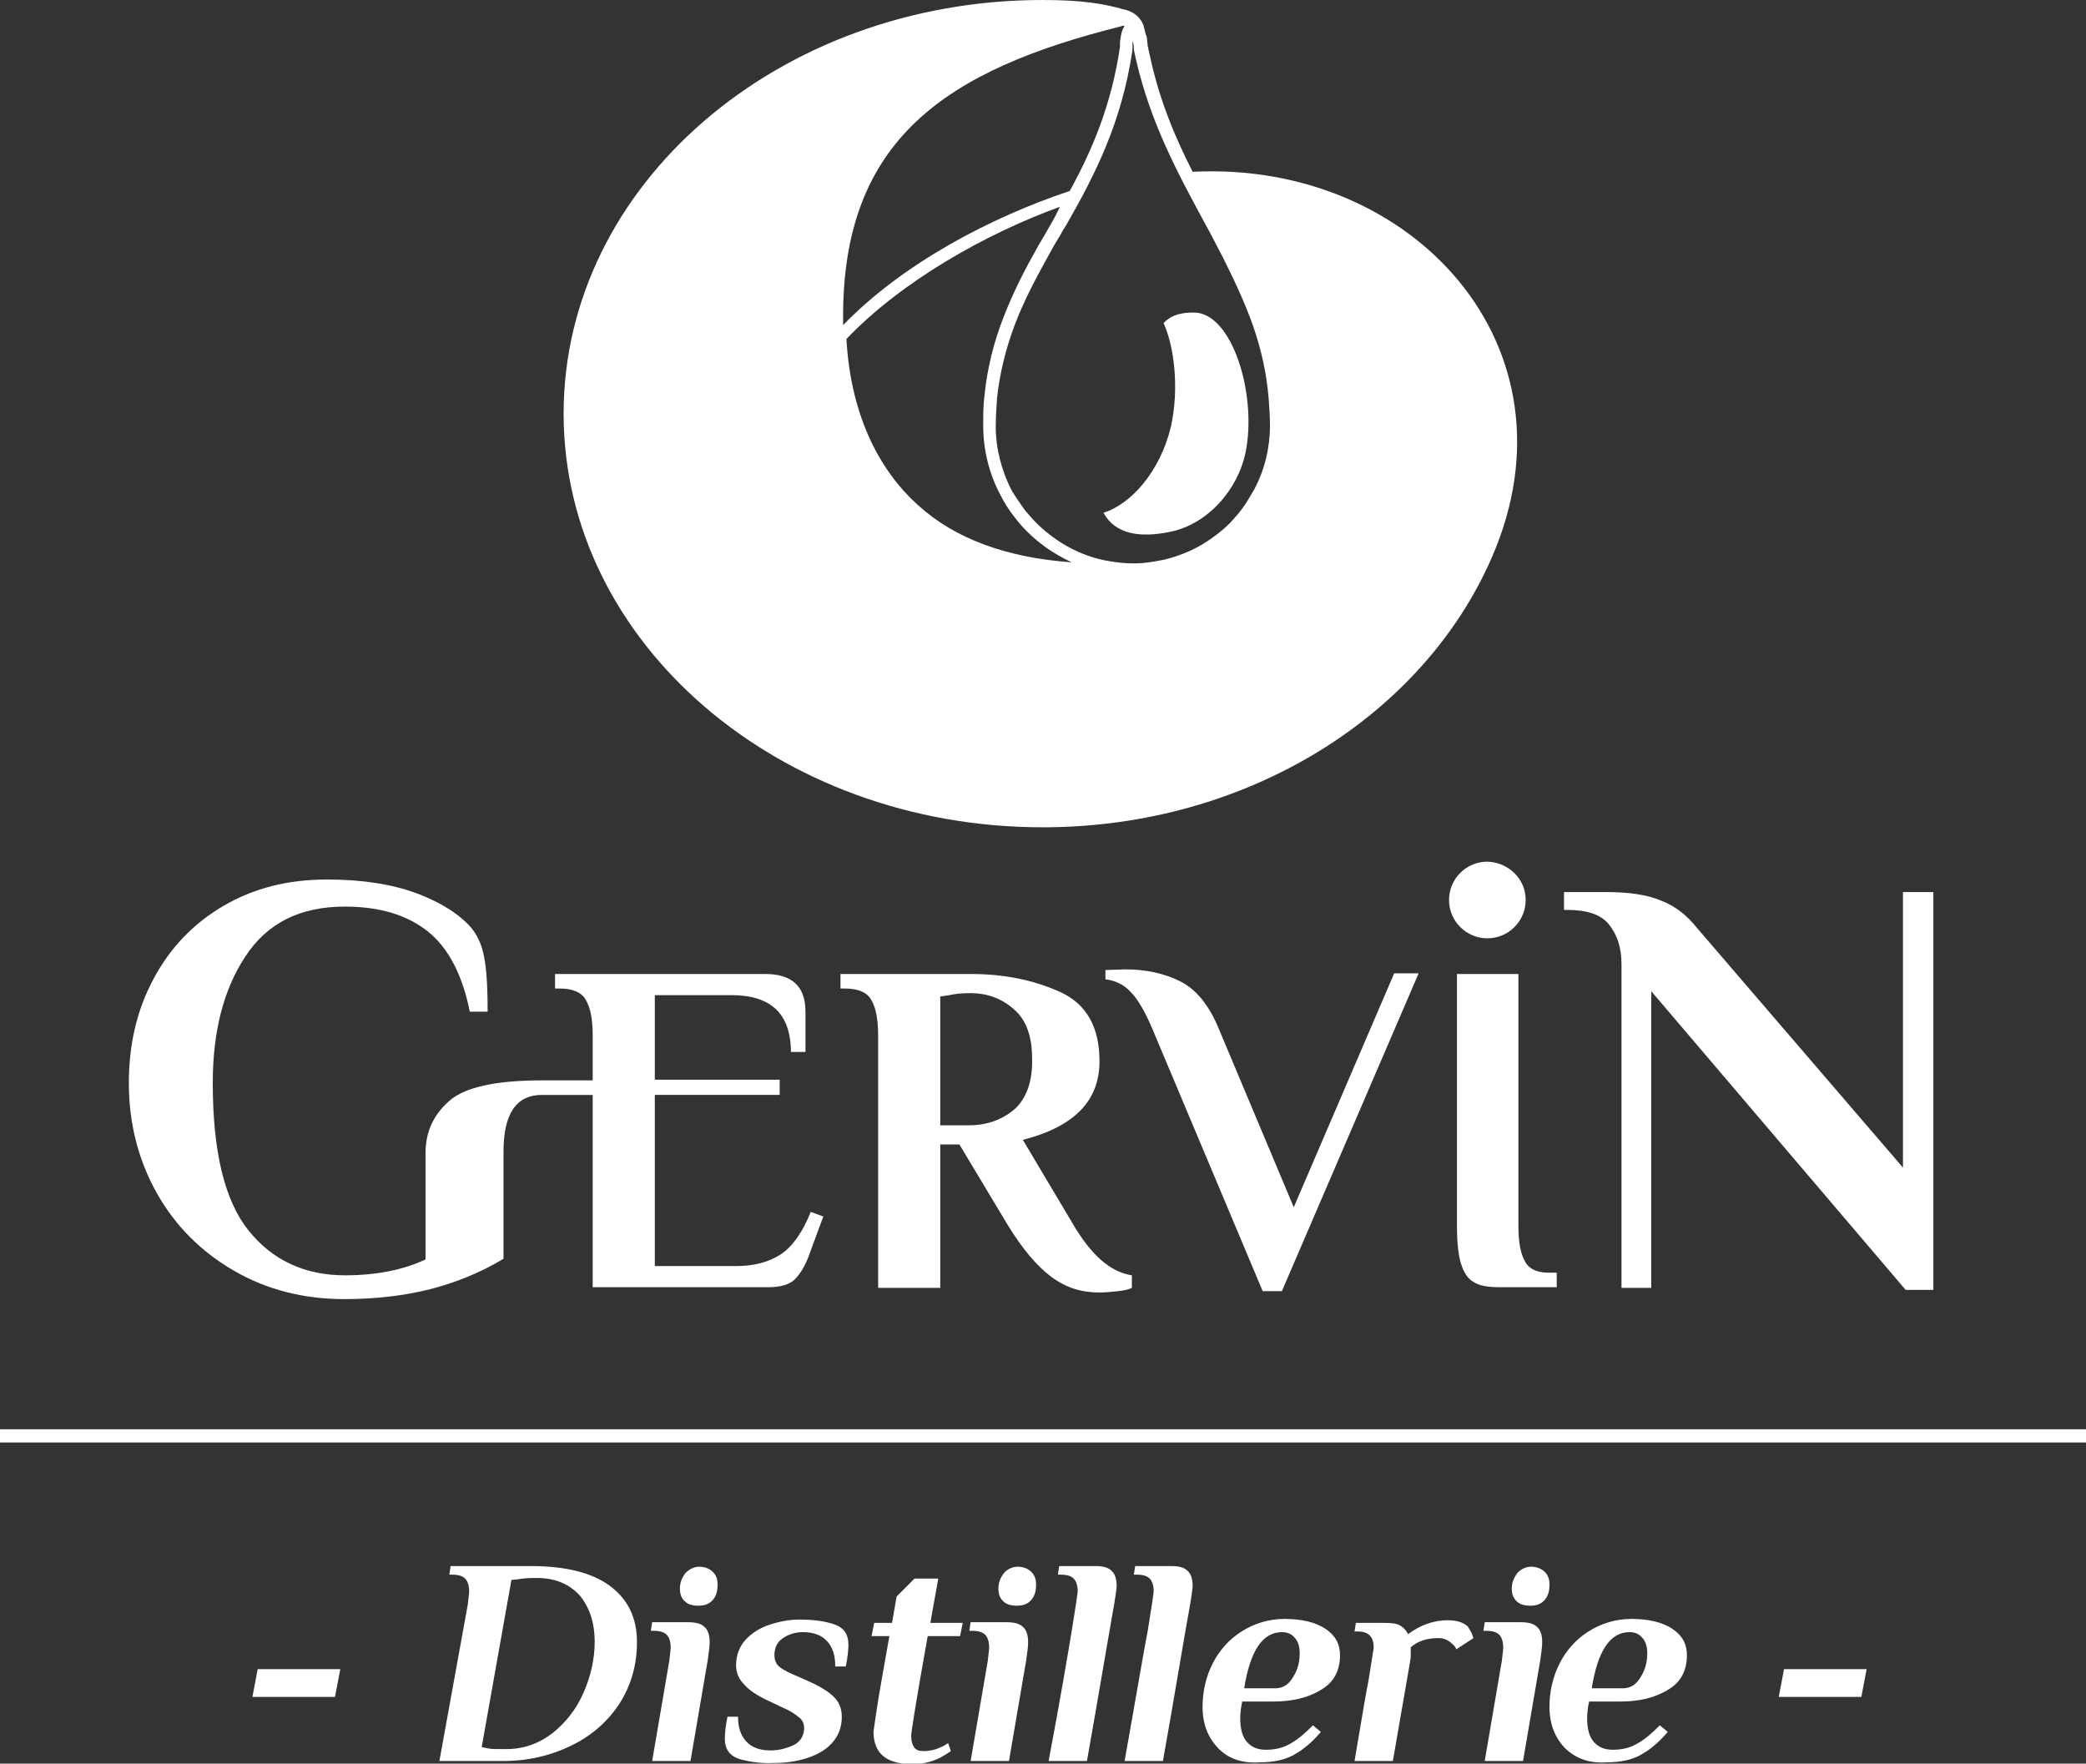 <?xml version="1.0" encoding="UTF-8"?> <svg xmlns="http://www.w3.org/2000/svg" xmlns:xlink="http://www.w3.org/1999/xlink" version="1.1" x="0px" y="0px" viewBox="0 0 315.7 266.9" style="enable-background:new 0 0 315.7 266.9;" xml:space="preserve"><rect x="0" y="0" width="315.7" height="266.9" fill="#333333" stroke="none"/> <style type="text/css"> .st0{fill:#FFFFFF;} .st1{display:none;} .st2{display:inline;} </style> <g id="Calque_2"> </g> <g id="Calque_1"> <path class="st0" d="M180.5,26c-2.7-5.3-5.1-11-6.5-17.7c-0.1-0.3-0.1-0.6-0.2-0.8c0-0.1,0-0.3-0.1-0.5c0-0.3-0.1-0.7-0.1-1 c0-0.3-0.1-0.6-0.2-0.8c-0.1-0.4-0.2-0.8-0.3-1.2c-0.1-0.4-0.7-2.1-3.1-2.6C167.1,0.6,164,0,157.8,0c-40,0-72.5,28-72.5,62.6 c0,34.6,32.5,62.6,72.5,62.6c31.2,0,57.7-17.1,68-40.9C239.6,52.6,213.9,24.3,180.5,26z M158.7,34.5c-0.6,1.1-1.3,2.2-1.9,3.3 c-1.7,3-3.5,6.5-5,10.4c-1.5,3.9-2.4,7.7-2.8,11.6c-0.2,1.5-0.2,3-0.2,4.6c0,3.7,0.9,7.3,2.6,10.5c0.6,1.2,1.3,2.3,2.1,3.3 c0.6,0.8,1.2,1.5,1.9,2.2c1,1,2,1.8,3.1,2.6c1.2,0.8,2.4,1.5,3.7,2.1c-9.9-0.7-17.7-3.6-23.2-8.6c-6.4-5.7-10.3-14.4-10.9-25.2 c8.3-8.7,21-15.9,32.3-20C159.9,32.4,159.3,33.5,158.7,34.5z M182.3,33.7c1,1.8,1.9,3.6,2.8,5.3c2,4,3.4,7.1,4.5,10.2 c1.3,3.7,2.1,7.4,2.4,11.1c0.1,1.3,0.2,2.7,0.2,4.1c0,3.4-0.8,6.7-2.4,9.7c-0.6,1-1.2,2.1-1.9,3c-0.5,0.7-1.1,1.3-1.7,2 c-0.7,0.7-1.4,1.3-2.2,1.9c-1.7,1.3-3.5,2.3-5.5,3c-0.8,0.3-1.5,0.5-2.3,0.7c-1,0.2-2.1,0.4-3.2,0.5c-2.2,0.2-4.6-0.1-6.7-0.6 c-2.3-0.6-4.5-1.6-6.5-3c-1-0.7-2-1.5-2.9-2.4c-0.6-0.6-1.2-1.3-1.8-2c-0.7-1-1.4-2-2-3c-1.5-2.9-2.4-6.3-2.4-9.6 c0-1.5,0.1-3,0.2-4.4c0.4-3.7,1.3-7.4,2.7-11.1c1.4-3.7,3.3-7.2,4.9-10.1c0.6-1.1,1.2-2.2,1.9-3.3c0.3-0.6,0.6-1.1,1-1.7 c0,0,0,0,0,0c0,0,0,0,0,0c4.3-7.5,8.4-15.5,10-26.5c0-0.1,0-0.2,0-0.4l0-0.4c0-0.2,0-0.4,0.1-0.5c0,0.1,0,0.2,0,0.3 c0.1,0.3,0.1,0.7,0.1,0.9c0,0.3,0.1,0.5,0.1,0.6c0.1,0.3,0.1,0.6,0.2,0.9C174.1,18.6,178.3,26.3,182.3,33.7z M169.6,4 c0.2-0.1,0.4-0.1,0.6-0.1c0,0.1-0.1,0.1-0.1,0.2c-0.4,0.6-0.5,1.6-0.6,2.3l0,0.4c0,0.1,0,0.2,0,0.3c-1.3,8.8-4.2,15.6-7.6,21.8 c-12,4-25.3,11-34.3,20.3c0-0.2,0-0.4,0-0.6C127.3,21,143.3,10.6,169.6,4z"></path> <path class="st0" d="M180.7,47.3c-1.6,0-3.3,0.2-4.6,1.6c1.6,3.5,2.4,9.9,1.1,15.7c-1.6,6.7-6,11.7-10.2,13c1.8,3.3,5.6,3.8,10,2.9 c5.7-1.1,10.3-6.3,11.5-12C190.3,59.8,186.5,47.3,180.7,47.3"></path> <path class="st0" d="M230.9,136.2c0,3.2-2.6,5.8-5.8,5.8c-3.2,0-5.8-2.6-5.8-5.8c0-3.2,2.6-5.8,5.8-5.8 C228.3,130.5,230.9,133,230.9,136.2"></path> <g> <path class="st0" d="M118.2,189.8c-1.8,1.2-4.1,1.8-6.8,1.8H99.1v-25.9H118v-2.3H99.1v-12.8h11.6c3,0,5.2,0.7,6.7,2.1 c1.5,1.4,2.3,3.6,2.3,6.5h2.2v-6.1c0-3.8-2-5.7-6.1-5.7H84v2.2h0.7c2,0,3.4,0.6,4,1.8c0.7,1.2,1,3,1,5.4v6.7H82 c-6.9,0-11.6,1-14,3.1c-2.4,2.1-3.6,4.7-3.6,7.9v16.1c-3.4,1.6-7.5,2.4-12.2,2.4c-6.1,0-11-2.3-14.6-6.8 c-3.6-4.5-5.4-11.9-5.4-22.3c0-7.7,1.6-14.1,4.9-19.1c3.3-5.1,8.3-7.6,15.1-7.6c5.3,0,9.5,1.3,12.6,3.8c3.1,2.5,5.2,6.6,6.3,12.1 h2.7c0-3-0.1-5.5-0.4-7.5c-0.3-2.1-0.9-3.7-2-5.1c-1.8-2.1-4.6-3.9-8.3-5.3c-3.8-1.4-8.3-2.1-13.6-2.1c-5.9,0-11.1,1.3-15.7,4 c-4.6,2.7-8.1,6.4-10.6,11.1c-2.5,4.7-3.7,9.9-3.7,15.7c0,6,1.4,11.6,4.2,16.6c2.8,5,6.7,8.9,11.7,11.8c5,2.9,10.6,4.3,16.7,4.3 c4.7,0,9-0.5,13-1.5c3.9-1,7.6-2.5,11.1-4.6v-16.2c0-5.7,1.9-8.6,5.8-8.6v0h7.7v29.1h26.6c1.8,0,3.2-0.4,4-1.2s1.6-2.1,2.2-3.8 l2.1-5.7l-1.9-0.7C121.5,186.4,120,188.6,118.2,189.8z"></path> <path class="st0" d="M162.3,185.1l-7.5-12.6c7.8-2,11.6-5.9,11.6-11.9c0-5.2-2-8.7-6-10.5c-4-1.8-8.5-2.7-13.4-2.7h-19.8v2.2h0.7 c2,0,3.4,0.6,4,1.8c0.7,1.2,1,3,1,5.4v38.1h9.4v-21.7h2.9l7.2,12c2.3,3.8,4.6,6.5,6.8,8.1c2.2,1.6,4.5,2.3,7.2,2.3 c0.9,0,1.8-0.1,2.8-0.2s1.7-0.3,2.1-0.5V193C168,192.5,165.1,189.9,162.3,185.1z M153.5,167.9c-1.9,1.6-4.2,2.4-6.9,2.4h-4.3 v-19.5l1.4-0.2c0.8-0.2,1.8-0.3,3.2-0.3c2.5,0,4.7,0.8,6.5,2.4c1.9,1.6,2.8,4.1,2.8,7.5C156.3,163.7,155.3,166.3,153.5,167.9z"></path> <path class="st0" d="M195.8,182.7l-11.3-26.9c-1.5-3.7-3.5-6.1-5.9-7.3c-2.4-1.2-5.2-1.8-8.3-1.8l-3,0.1v1.4 c1.5,0.2,2.8,0.8,3.8,1.9c1.1,1.1,2.2,3,3.3,5.6l16.7,39.7h2.9l20.7-48.1h-3.7L195.8,182.7z"></path> <path class="st0" d="M230.8,190.9c-0.7-1.2-1-3-1-5.4v-38.1h-9.3v38.1c0,2.5,0.2,4.4,0.6,5.7c0.4,1.3,1,2.3,1.9,2.8 c0.9,0.6,2.2,0.8,4,0.8h8.6v-2.2h-0.7C232.8,192.7,231.4,192.1,230.8,190.9z"></path> <path class="st0" d="M288,135v41.7l-31.2-36.3c-1.5-1.9-3.3-3.3-5.4-4.1c-2.1-0.9-4.9-1.3-8.3-1.3h-6.4v2.7h0.5 c3,0,5.1,0.7,6.3,2.2c1.2,1.5,1.9,3.4,1.9,6v49h4.5v-44.9l38.5,45.2h4.2V135H288z"></path> </g> <rect y="216.3" class="st0" width="315.7" height="2"></rect> <g> <path class="st0" d="M38.2,256.8l0.8-4.2h12.5l-0.8,4.2H38.2z"></path> <path class="st0" d="M70.8,242.8c0.1-1,0.2-1.6,0.2-2c0-0.8-0.2-1.5-0.6-1.9c-0.4-0.4-1-0.6-2-0.6h-0.4l0.2-1.3h12.1 c5.3,0,9.3,1,12,3c2.7,2,4.1,4.8,4.1,8.5c0,3.5-0.9,6.6-2.7,9.4c-1.8,2.7-4.2,4.8-7.3,6.3s-6.5,2.3-10.2,2.3h-9.7L70.8,242.8z M76.6,264.7c2.6,0,4.9-0.8,7-2.4c2-1.6,3.6-3.6,4.7-6.1c1.1-2.5,1.7-5.1,1.7-7.7c0-3-0.8-5.3-2.3-7.1c-1.6-1.7-3.7-2.6-6.5-2.6 h-0.4c-1,0-1.8,0.1-2.4,0.2l-1,0.1l-4.5,25.3l1,0.2c0.4,0.1,1.2,0.1,2.3,0.1H76.6z"></path> <path class="st0" d="M101.3,251.3c0.1-1,0.2-1.6,0.2-2c0-0.8-0.2-1.5-0.6-1.9c-0.4-0.4-1-0.6-2-0.6h-0.4l0.2-1.3h5.4 c1.2,0,2,0.2,2.5,0.7c0.5,0.4,0.8,1.2,0.8,2.3c0,0.6-0.1,1.5-0.3,2.8l-2.6,15.2h-5.8L101.3,251.3z M103.6,242.3 c-0.5-0.5-0.7-1.1-0.7-1.9c0-0.9,0.3-1.6,0.8-2.3c0.6-0.6,1.3-1,2.1-1c0.9,0,1.6,0.3,2.1,0.8c0.5,0.5,0.7,1.1,0.7,1.9 c0,1-0.2,1.7-0.7,2.3c-0.5,0.6-1.2,0.9-2.2,0.9C104.8,243,104.1,242.8,103.6,242.3z"></path> <path class="st0" d="M111.9,266.2c-1.5-0.5-2.2-1.5-2.2-3.1c0-0.7,0.1-1.9,0.4-3.3h1.6v0.1c0,1.5,0.4,2.7,1.2,3.6 c0.8,0.9,2,1.4,3.7,1.4c1.3,0,2.4-0.3,3.5-0.8c1-0.5,1.6-1.4,1.6-2.6c0-0.7-0.3-1.3-0.9-1.7c-0.6-0.5-1.4-1-2.6-1.5l-2.1-1 c-1.5-0.7-2.7-1.5-3.5-2.4c-0.8-0.8-1.2-1.8-1.2-2.9c0-1.5,0.5-2.8,1.4-3.8s2.1-1.8,3.6-2.3c1.5-0.5,3-0.8,4.6-0.8 c2,0,3.7,0.2,5.2,0.7c1.5,0.5,2.2,1.5,2.2,3.1c0,0.7-0.1,1.9-0.4,3.3h-1.6V252c0-1.5-0.4-2.7-1.2-3.6c-0.8-0.9-2-1.4-3.7-1.4 c-1.1,0-2.1,0.3-3,0.9c-0.9,0.6-1.3,1.5-1.3,2.6c0,0.6,0.2,1.2,0.6,1.6c0.4,0.4,1.1,0.8,2,1.2l2.5,1.1c1.8,0.8,3.1,1.6,3.9,2.4 c0.8,0.8,1.2,1.8,1.2,3c0,1.6-0.5,2.9-1.5,4c-1,1.1-2.3,1.8-3.9,2.3c-1.6,0.5-3.2,0.7-4.9,0.7 C115.1,266.9,113.3,266.6,111.9,266.2z"></path> <path class="st0" d="M133.6,265.7c-0.9-0.8-1.4-2-1.4-3.6c0-0.2,0.2-1.4,0.5-3.5c0.3-2.1,1-5.8,1.9-11h-2.7l0.4-2h2.7l0.7-4 l2.7-2.7h3.6l-1.2,6.7h4.9l-0.4,2h-4.9c-1.7,9.5-2.5,14.5-2.5,15.1c0,0.8,0.2,1.4,0.5,1.8s0.8,0.5,1.4,0.5c0.9,0,1.8-0.2,2.6-0.6 c0.3-0.1,0.6-0.3,1.1-0.6l0.4,1.2c-0.4,0.3-0.9,0.6-1.6,1c-1.4,0.7-2.9,1-4.6,1C135.9,266.9,134.5,266.5,133.6,265.7z"></path> <path class="st0" d="M149.5,251.3c0.1-1,0.2-1.6,0.2-2c0-0.8-0.2-1.5-0.6-1.9c-0.4-0.4-1-0.6-2-0.6h-0.4l0.2-1.3h5.4 c1.2,0,2,0.2,2.5,0.7c0.5,0.4,0.8,1.2,0.8,2.3c0,0.6-0.1,1.5-0.3,2.8l-2.6,15.2h-5.8L149.5,251.3z M151.8,242.3 c-0.5-0.5-0.7-1.1-0.7-1.9c0-0.9,0.3-1.6,0.8-2.3c0.5-0.6,1.3-1,2.1-1c0.9,0,1.6,0.3,2.1,0.8c0.5,0.5,0.7,1.1,0.7,1.9 c0,1-0.2,1.7-0.7,2.3c-0.5,0.6-1.2,0.9-2.2,0.9C153,243,152.3,242.8,151.8,242.3z"></path> <path class="st0" d="M227.3,251.3c0.1-1,0.2-1.6,0.2-2c0-0.8-0.2-1.5-0.6-1.9c-0.4-0.4-1-0.6-2-0.6h-0.4l0.2-1.3h5.4 c1.2,0,2,0.2,2.5,0.7c0.5,0.4,0.8,1.2,0.8,2.3c0,0.6-0.1,1.5-0.3,2.8l-2.6,15.2h-5.8L227.3,251.3z M229.5,242.3 c-0.5-0.5-0.7-1.1-0.7-1.9c0-0.9,0.3-1.6,0.8-2.3c0.5-0.6,1.3-1,2.1-1c0.9,0,1.6,0.3,2.1,0.8c0.5,0.5,0.7,1.1,0.7,1.9 c0,1-0.2,1.7-0.7,2.3c-0.5,0.6-1.2,0.9-2.2,0.9C230.7,243,230,242.8,229.5,242.3z"></path> <path class="st0" d="M162.2,246.8c0.6-3.7,0.9-5.7,0.9-6c0-0.8-0.2-1.5-0.6-1.9c-0.4-0.4-1-0.6-2-0.6h-0.4l0.2-1.3h5.4 c1.2,0,2,0.2,2.5,0.7c0.5,0.4,0.8,1.2,0.8,2.3c0,0.3-0.2,1.9-0.7,4.6c-0.5,2.8-1.3,7.6-2.5,14.5l-1.3,7.4h-5.8 C160.5,257,161.6,250.4,162.2,246.8z"></path> <path class="st0" d="M173.7,246.8c0.6-3.7,0.9-5.7,0.9-6c0-0.8-0.2-1.5-0.6-1.9s-1-0.6-2-0.6h-0.4l0.2-1.3h5.4 c1.2,0,2,0.2,2.5,0.7c0.5,0.4,0.8,1.2,0.8,2.3c0,0.3-0.2,1.9-0.7,4.6s-1.3,7.6-2.5,14.5l-1.3,7.4h-5.8 C171.9,257,173,250.4,173.7,246.8z"></path> <path class="st0" d="M184.3,264.5c-1.5-1.6-2.3-3.6-2.3-6.2c0-2.3,0.5-4.5,1.5-6.5c1-2,2.5-3.7,4.4-4.9c1.9-1.2,4.1-1.9,6.5-1.9 c2.6,0,4.7,0.5,6.2,1.5s2.2,2.3,2.2,4c0,2.4-1,4.2-3,5.3c-2,1.2-4.4,1.7-7.1,1.7H188c-0.2,0.9-0.3,1.8-0.3,2.5 c0,1.6,0.3,2.8,1,3.6c0.7,0.8,1.6,1.2,2.9,1.2c1.4,0,2.7-0.3,3.8-1c1.1-0.6,2.2-1.6,3.3-2.7l1.2,1c-1.1,1.3-2.4,2.5-3.8,3.3 c-1.4,0.9-3.3,1.3-5.4,1.3C187.9,266.9,185.8,266.1,184.3,264.5z M193,255.5c1.1,0,2-0.5,2.7-1.7c0.7-1.1,1-2.3,1-3.6 c0-1.1-0.3-1.9-0.8-2.4c-0.5-0.6-1.2-0.8-1.9-0.8c-2.9,0-4.8,2.8-5.7,8.5H193z"></path> <path class="st0" d="M236.8,264.5c-1.5-1.6-2.3-3.6-2.3-6.2c0-2.3,0.5-4.5,1.5-6.5c1-2,2.5-3.7,4.4-4.9c1.9-1.2,4.1-1.9,6.5-1.9 c2.6,0,4.7,0.5,6.2,1.5s2.2,2.3,2.2,4c0,2.4-1,4.2-3,5.3c-2,1.2-4.4,1.7-7.1,1.7h-4.7c-0.2,0.9-0.3,1.8-0.3,2.5 c0,1.6,0.3,2.8,1,3.6c0.7,0.8,1.6,1.2,2.9,1.2c1.4,0,2.7-0.3,3.8-1c1.1-0.6,2.2-1.6,3.3-2.7l1.2,1c-1.1,1.3-2.4,2.5-3.8,3.3 c-1.4,0.9-3.3,1.3-5.4,1.3C240.5,266.9,238.4,266.1,236.8,264.5z M245.6,255.5c1.1,0,2-0.5,2.7-1.7c0.7-1.1,1-2.3,1-3.6 c0-1.1-0.3-1.9-0.8-2.4c-0.5-0.6-1.2-0.8-1.9-0.8c-2.9,0-4.8,2.8-5.7,8.5H245.6z"></path> <path class="st0" d="M222.7,247.1c0.2,0.5,0.3,0.8,0.3,0.8l-2.6,1.7c-0.1-0.3-0.3-0.6-0.6-0.8c-0.6-0.6-1.3-0.9-2.1-0.9 c-1.8,0-3.2,0.5-4.2,1.4c0,0.1,0,0.4,0,0.7c0,0.1,0,0.4,0,0.7c0,0.3-0.1,0.6-0.1,0.8l-2.6,15h-5.8c1.2-7.2,1.9-11.2,2.1-12.1 c0.5-3.2,0.8-4.9,0.8-5.1c0-0.8-0.2-1.4-0.6-1.8s-1-0.6-1.9-0.6h-0.4l0.2-1.3h4.4c1,0,1.8,0.1,2.3,0.4c0.5,0.3,0.9,0.7,1.2,1.3 c1.9-1.4,3.9-2.1,6-2.1c1.3,0,2.3,0.3,3,0.9C222.2,246.2,222.4,246.6,222.7,247.1z"></path> <path class="st0" d="M269.2,256.8l0.8-4.2h12.5l-0.8,4.2H269.2z"></path> </g> </g> <g id="Light" class="st1"> <g class="st2"> <path class="st0" d="M-598.3,256.4l0.5-3.2h11.6l-0.5,3.2H-598.3z"></path> <path class="st0" d="M-565,242.4c0.1-0.6,0.2-1.3,0.2-2c0-0.8-0.2-1.5-0.6-1.9c-0.4-0.4-1.1-0.7-2-0.7h-0.9l0.2-0.9h11.9 c5.1,0,9,1,11.6,3c2.6,2,3.9,4.9,3.9,8.5c0,3.5-0.8,6.6-2.5,9.4c-1.7,2.8-4,5-7,6.6c-3,1.6-6.3,2.4-10,2.4h-9L-565,242.4z M-552.8,262.9c2.2-1.6,3.9-3.6,5.2-6.1c1.2-2.5,1.9-5.2,1.9-8c0-3.1-0.9-5.6-2.7-7.5c-1.8-1.9-4.2-2.8-7.2-2.8 c-1.4,0-2.9,0.2-4.7,0.7l-4.5,25.4c1.7,0.4,3.2,0.6,4.5,0.6C-557.4,265.3-555,264.5-552.8,262.9z"></path> <path class="st0" d="M-535.2,253.3c0.4-2.6,0.6-4,0.6-4.3c0-0.8-0.2-1.5-0.6-1.9c-0.4-0.4-1.1-0.6-2-0.6h-0.9l0.1-0.9h4.1 c1.2,0,2.1,0.2,2.7,0.6c0.5,0.4,0.8,1.1,0.8,2.2c0,0.3-0.1,1-0.3,2.3c-0.2,1.3-0.6,3.3-1.1,6.3l-1.7,10h-4.1 C-536.5,260.4-535.7,255.8-535.2,253.3z M-533.2,242.1c-0.4-0.5-0.6-1-0.6-1.7c0-0.7,0.2-1.3,0.7-1.8s1.1-0.7,1.8-0.7 c0.6,0,1.1,0.2,1.5,0.7c0.4,0.5,0.6,1,0.6,1.7c0,0.7-0.2,1.3-0.7,1.8s-1.1,0.7-1.8,0.7C-532.3,242.8-532.8,242.6-533.2,242.1z"></path> <path class="st0" d="M-525.1,266.6c-1.5-0.5-2.2-1.5-2.2-3.1c0-0.4,0.1-0.9,0.2-1.5c0.1-0.6,0.2-1,0.2-1.2h0.9v0.1 c0,1.5,0.5,2.6,1.4,3.4s2.3,1.2,4.2,1.2c1.4,0,2.6-0.3,3.8-0.9c1.2-0.6,1.8-1.6,1.8-2.9c0-0.7-0.3-1.4-0.8-1.9 c-0.5-0.5-1.4-1.1-2.6-1.6l-2.5-1.1c-1.5-0.6-2.6-1.4-3.3-2.2c-0.8-0.8-1.1-1.8-1.1-3c0-1.4,0.4-2.6,1.2-3.7 c0.8-1,1.9-1.8,3.2-2.4c1.3-0.5,2.7-0.8,4.2-0.8c4.7,0,7.1,1.3,7.1,3.8c0,0.5,0,1-0.1,1.6c-0.1,0.6-0.2,1-0.2,1.2h-0.9v-0.1 c0-1.5-0.4-2.6-1.3-3.4c-0.9-0.8-2.2-1.2-4-1.2c-1.2,0-2.4,0.3-3.5,0.9s-1.6,1.5-1.6,2.7c0,1.4,1,2.5,3,3.4l2.5,1.1 c1.7,0.8,2.9,1.5,3.7,2.3c0.8,0.8,1.2,1.8,1.2,2.9c0,1.5-0.4,2.7-1.3,3.8c-0.9,1.1-2,1.9-3.4,2.4c-1.4,0.5-2.9,0.8-4.4,0.8 C-522,267.3-523.7,267.1-525.1,266.6z"></path> <path class="st0" d="M-503.9,266.2c-0.8-0.7-1.2-1.8-1.2-3.2c0-0.5,0.9-5.7,2.6-15.7h-3.2l0.3-1.8h3.2l0.7-4.1l2.8-2.7h1.8 l-1.2,6.8h5.4l-0.3,1.8h-5.4c-1.7,9.9-2.6,15-2.6,15.4c0,1.8,0.9,2.7,2.6,2.7c0.7,0,1.4-0.1,1.9-0.2c0.5-0.2,1.1-0.4,1.7-0.7 l0.3,0.9c-0.8,0.5-1.7,1-2.6,1.3c-0.9,0.3-2,0.5-3.4,0.5C-502,267.3-503.1,267-503.9,266.2z"></path> <path class="st0" d="M-488.2,253.3c0.4-2.6,0.6-4,0.6-4.3c0-0.8-0.2-1.5-0.6-1.9c-0.4-0.4-1.1-0.6-2-0.6h-0.9l0.1-0.9h4.1 c1.2,0,2.1,0.2,2.7,0.6c0.5,0.4,0.8,1.1,0.8,2.2c0,0.3-0.1,1-0.3,2.3c-0.2,1.3-0.6,3.3-1.1,6.3l-1.7,10h-4.1 C-489.5,260.4-488.7,255.8-488.2,253.3z M-486.2,242.1c-0.4-0.5-0.6-1-0.6-1.7c0-0.7,0.2-1.3,0.7-1.8c0.5-0.5,1.1-0.7,1.8-0.7 c0.6,0,1.1,0.2,1.5,0.7c0.4,0.5,0.6,1,0.6,1.7c0,0.7-0.2,1.3-0.7,1.8c-0.5,0.5-1.1,0.7-1.8,0.7 C-485.3,242.8-485.8,242.6-486.2,242.1z"></path> <path class="st0" d="M-477.1,251.1c0.3-1.8,0.7-4,1.1-6.5c0.4-2.5,0.7-3.9,0.7-4.1c0-0.8-0.2-1.5-0.6-1.9c-0.4-0.4-1.1-0.7-2-0.7 h-0.9l0.2-0.9h4.1c1.3,0,2.2,0.2,2.7,0.5s0.7,1.1,0.7,2.2c0,0.5-0.3,2.2-0.8,5.3c-0.5,3.1-1.8,10.4-3.8,21.8h-4.1L-477.1,251.1z"></path> <path class="st0" d="M-466,251.1c0.3-1.8,0.7-4,1.1-6.5c0.4-2.5,0.7-3.9,0.7-4.1c0-0.8-0.2-1.5-0.6-1.9c-0.4-0.4-1.1-0.7-2-0.7 h-0.9l0.2-0.9h4.1c1.3,0,2.2,0.2,2.7,0.5s0.7,1.1,0.7,2.2c0,0.5-0.3,2.2-0.8,5.3c-0.5,3.1-1.8,10.4-3.8,21.8h-4.1L-466,251.1z"></path> <path class="st0" d="M-455.5,265c-1.3-1.5-2-3.5-2-6c0-2.2,0.5-4.3,1.4-6.5s2.3-3.9,4.1-5.3c1.8-1.4,3.9-2.1,6.3-2.1 c2.6,0,4.5,0.5,5.7,1.4c1.2,1,1.9,2.2,1.9,3.7c0,1.6-0.4,2.9-1.3,4.1c-0.9,1.1-2.1,2-3.5,2.6c-1.5,0.6-3,0.9-4.7,0.9h-5.4 c-0.1,0.6-0.2,1.2-0.2,1.9c0,1.7,0.4,3.1,1.3,4.2c0.9,1.1,2.1,1.7,3.7,1.7c1.4,0,2.7-0.3,3.8-0.9c1.1-0.6,2.2-1.5,3.2-2.7l0.8,0.7 c-1.3,1.7-2.7,2.9-4.1,3.7c-1.5,0.7-3.1,1.1-4.9,1.1C-452.2,267.3-454.2,266.6-455.5,265z M-447.7,256c1.5-0.1,2.7-0.6,3.7-1.7 s1.5-2.4,1.5-4c0-1.1-0.3-1.9-0.9-2.5c-0.6-0.6-1.5-0.9-2.7-0.9c-1.6,0-3,0.8-4.2,2.4c-1.2,1.6-2.1,3.8-2.6,6.7H-447.7z"></path> <path class="st0" d="M-432.9,253.3c0.4-2.6,0.6-4,0.6-4.3c0-0.8-0.2-1.5-0.6-1.9c-0.4-0.4-1.1-0.6-2-0.6h-0.5l0.1-0.9h3.6 c1.1,0,2,0.2,2.5,0.5c0.5,0.3,0.9,0.8,1,1.5h0.2c0.7-0.7,1.5-1.3,2.5-1.8c1-0.5,2.1-0.7,3.4-0.7c1.2,0,2,0.2,2.6,0.7 c0.3,0.2,0.5,0.5,0.7,0.8c0.2,0.3,0.4,0.7,0.5,1.2l-2.1,1.4c-0.2-0.5-0.7-0.8-1.2-1c-0.6-0.2-1.3-0.3-2.1-0.3 c-0.9,0-1.8,0.2-2.6,0.6s-1.5,1-2.1,1.7l-2.9,16.8h-4.1C-434.1,260.4-433.3,255.8-432.9,253.3z"></path> <path class="st0" d="M-417.6,274.6c1.5,0,2.8-0.3,3.9-1c1.1-0.7,2.1-1.9,3.1-3.7l1.4-2.5l-4.1-17.7c-0.5-2.2-2-3.4-4.4-3.6 l0.1-0.9h3.9c2.6,0,4.2,1.2,4.8,3.6l2.9,12.6l8.5-15.7h2.3l-13.1,24.3c-1.3,2.4-2.5,4-3.7,4.9c-1.2,0.8-2.7,1.3-4.4,1.3h-1.4 L-417.6,274.6z"></path> <path class="st0" d="M-381.3,256.4l0.5-3.2h11.6l-0.5,3.2H-381.3z"></path> </g> </g> </svg> 